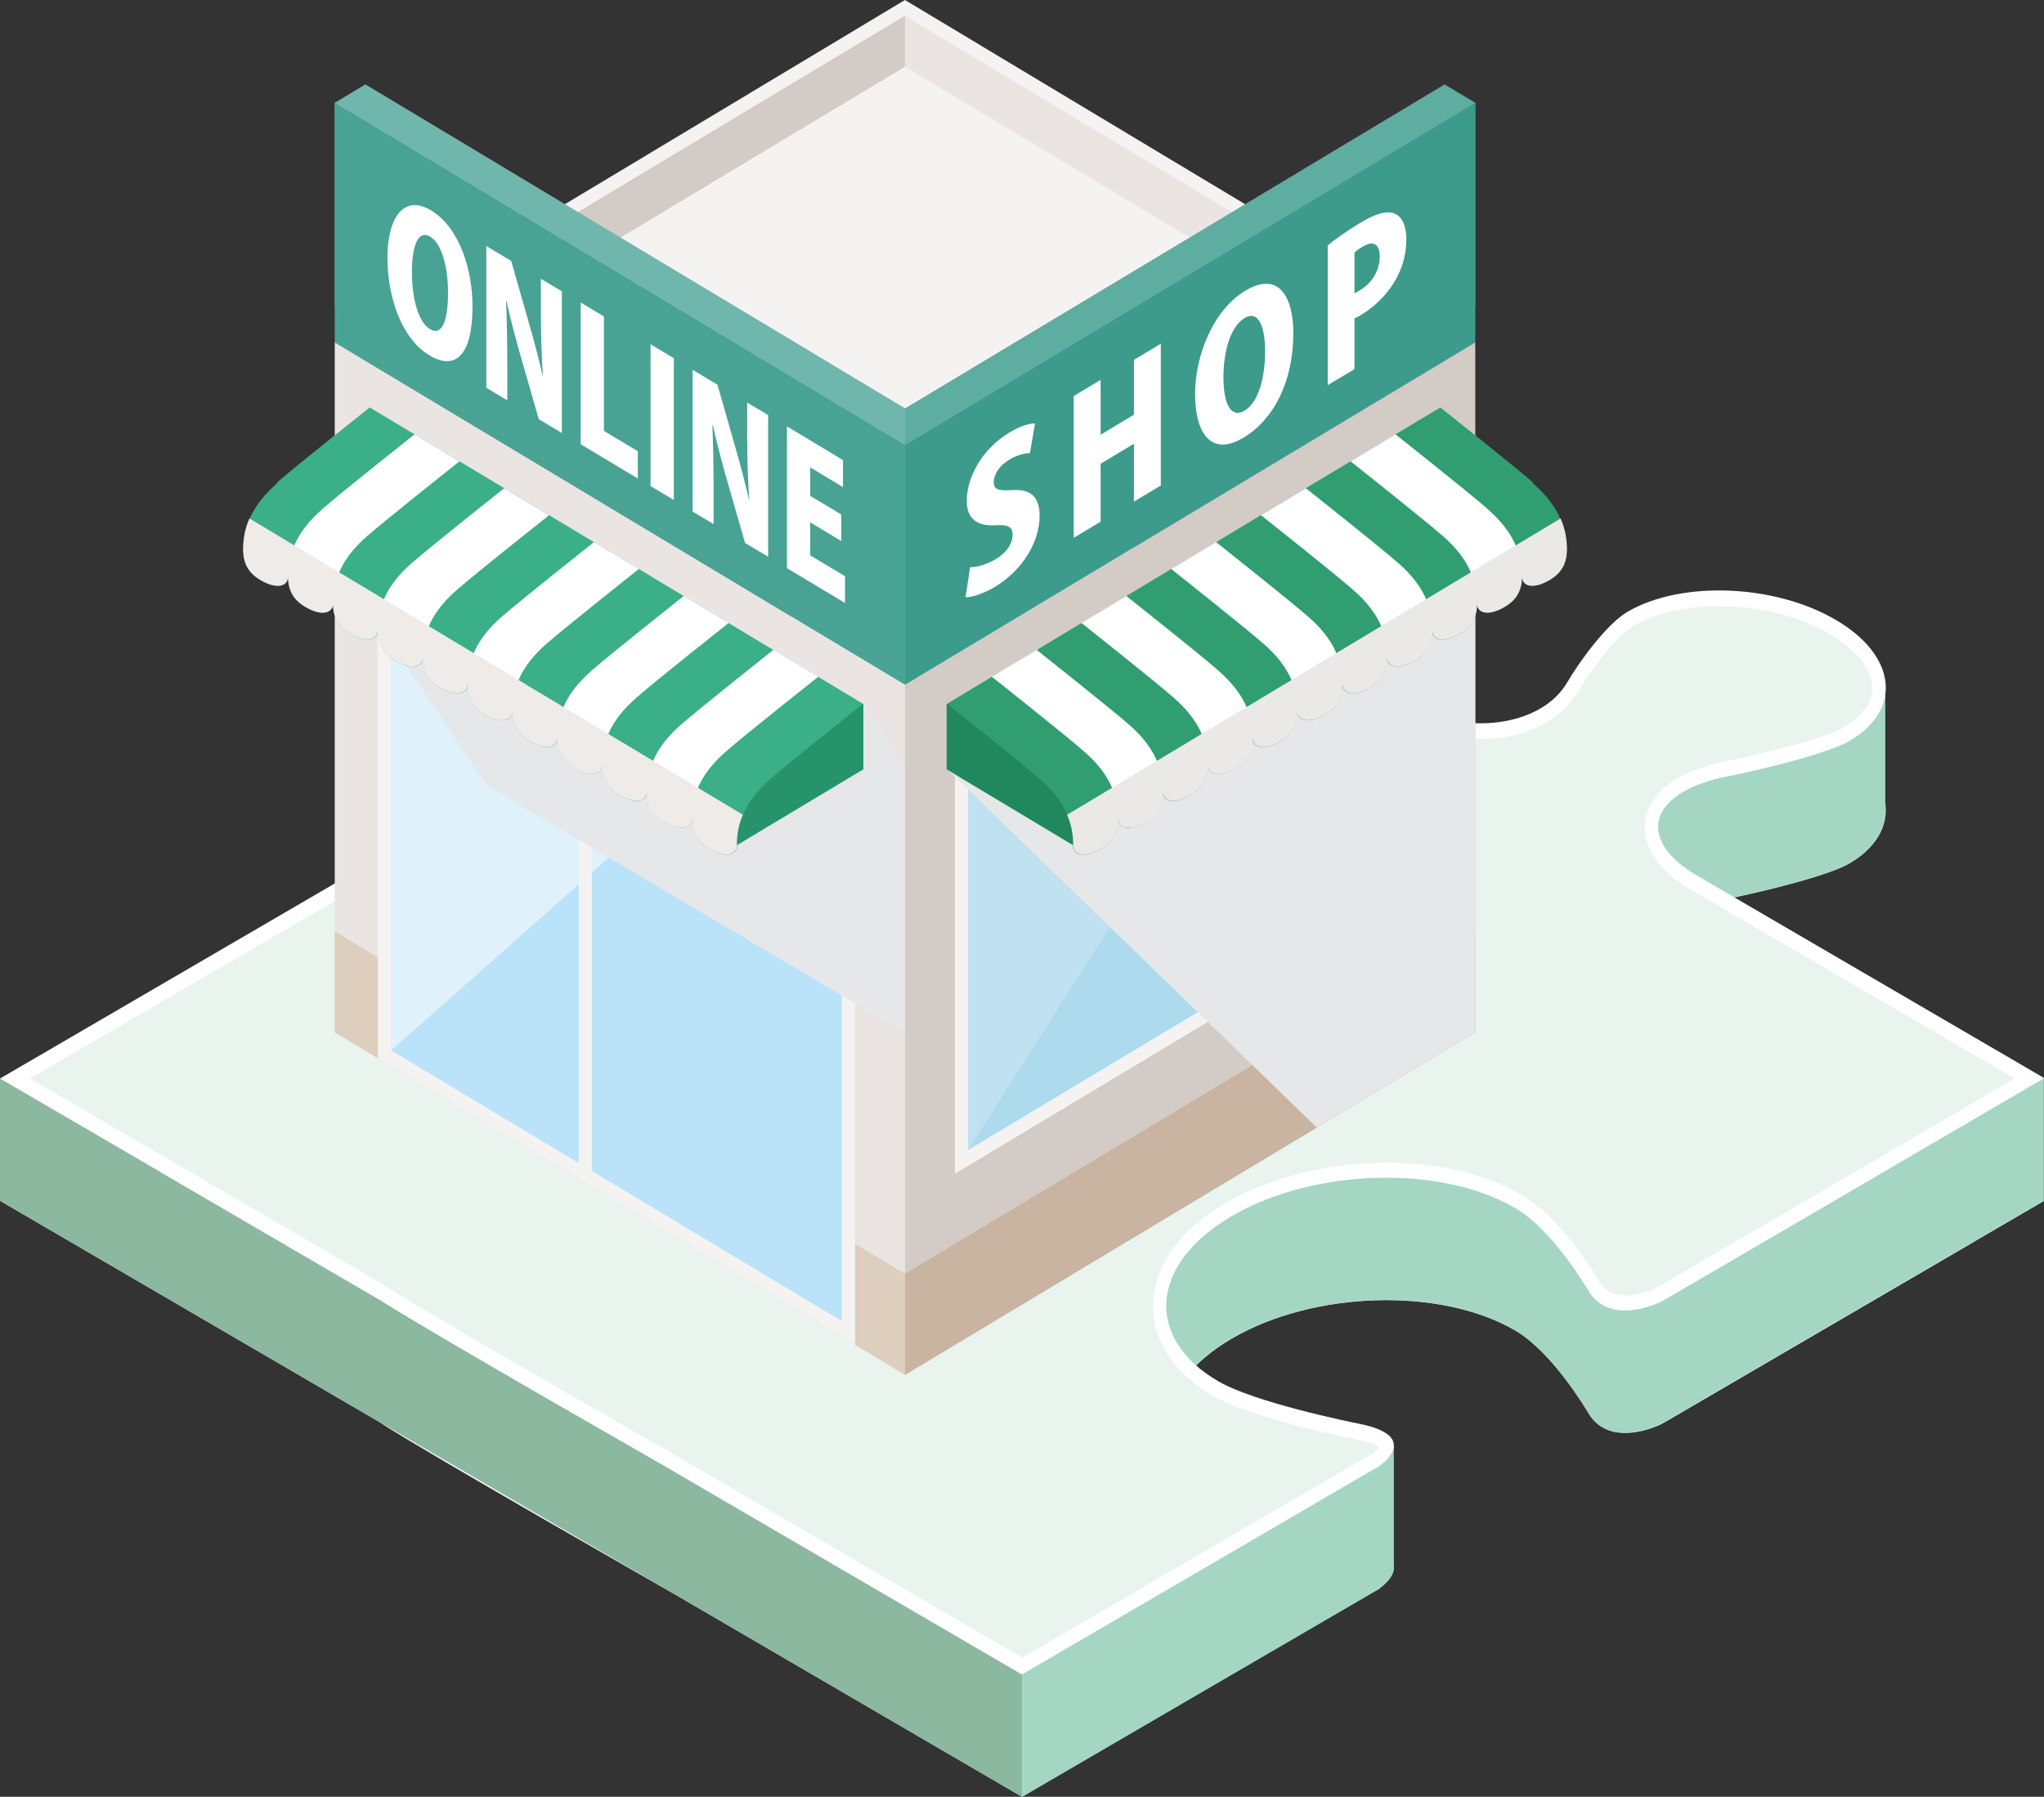 <?xml version="1.0" encoding="UTF-8"?>
<svg xmlns="http://www.w3.org/2000/svg" xmlns:xlink="http://www.w3.org/1999/xlink" viewBox="0 0 152.1 133.71">
  <rect x="0" y="0" width="152.1" height="133.71" fill="#333333" stroke="none"/>
  <defs>
    <style>
      .cls-1 {
        fill: #d3cbc5;
      }

      .cls-1, .cls-2, .cls-3, .cls-4, .cls-5, .cls-6, .cls-7, .cls-8, .cls-9, .cls-10, .cls-11, .cls-12, .cls-13, .cls-14, .cls-15, .cls-16, .cls-17, .cls-18, .cls-19, .cls-20, .cls-21, .cls-22, .cls-23, .cls-24, .cls-25 {
        stroke-width: 0px;
      }

      .cls-2 {
        fill: #c9b4a1;
      }

      .cls-3 {
        fill: #6fb7ac;
      }

      .cls-4 {
        fill: #8bb89e;
      }

      .cls-26 {
        isolation: isolate;
      }

      .cls-5 {
        fill: #dff2fc;
      }

      .cls-6 {
        fill: #5eada1;
      }

      .cls-7 {
        fill: #eae5e3;
      }

      .cls-8 {
        fill: #eeebe9;
      }

      .cls-8, .cls-11, .cls-13 {
        mix-blend-mode: multiply;
      }

      .cls-9 {
        fill: #c0e1ef;
      }

      .cls-10 {
        fill: #3baf87;
      }

      .cls-11 {
        fill: #eae9e8;
      }

      .cls-12 {
        fill: #f5f3f2;
      }

      .cls-13 {
        fill: #e6e7e8;
      }

      .cls-14 {
        fill: #27936a;
      }

      .cls-15 {
        fill: #a4d6c3;
      }

      .cls-16 {
        fill: #21885e;
      }

      .cls-17 {
        fill: #48a394;
      }

      .cls-18 {
        fill: url(#radial-gradient);
      }

      .cls-19 {
        fill: #e9f4ef;
      }

      .cls-20 {
        fill: #aedaee;
      }

      .cls-21 {
        fill: #decebd;
      }

      .cls-22 {
        fill: #bae3f9;
      }

      .cls-23 {
        fill: #fff;
      }

      .cls-24 {
        fill: #309e70;
      }

      .cls-25 {
        fill: #3c9b8b;
      }
    </style>
    <radialGradient id="radial-gradient" cx="579.27" cy="-131.06" fx="579.27" fy="-131.06" r="22.21" gradientTransform="translate(-1957.28 1973.62) rotate(-30.25) scale(5.22 4.55) skewX(26.21)" gradientUnits="userSpaceOnUse">
      <stop offset="0" stop-color="#fff"/>
      <stop offset=".78" stop-color="#d6dde2"/>
      <stop offset=".99" stop-color="#b2bbc1"/>
    </radialGradient>
  </defs>
  <g class="cls-26">
    <g id="_レイヤー_2" data-name="レイヤー 2">
      <g id="_レイヤー_1-2" data-name="レイヤー 1">
        <g>
          <g>
            <path class="cls-18" d="M102.42,118.34l-.61.35-25.76,15.02-25.74-15.01c-.2-.12-18.37-10.47-21.78-12.68-.13-.1-.28-.18-.42-.27L0,89.36l3.4-1.97,23.08-13.45.06-.03h0s21.8-12.71,21.8-12.71l13.23-7.73h0s9.99-5.83,9.99-5.83c.28-.17,2.84-1.67,4.51-2.64l27.86,16.25c.3.17.52.3.64.38l.03-.02s.1.05.14.07l.06.03c3.36,1.6,7.22,1.66,9.83.13.86-.5,1.52-1.15,1.98-1.93.91-1.56,2.95-4.37,4.51-5.28,3.98-2.32,10.92-2.06,15.47.6,4.55,2.65,5.01,6.7,1.03,9.03-1.56.91-6.39,2.09-9.06,2.63-1.33.26-2.44.65-3.3,1.15-2.65,1.55-2.48,3.91.43,5.88l.13.09.53.32,25.77,15.03-5.18,3.02h.01s-22.71,13.25-22.71,13.25c-.36.21-.61.35-.73.41h0c-1.14.5-2.3.7-3.21.55-1.15-.19-1.77-.87-2.08-1.41-.28-.46-2.74-4.58-5.47-6.17-5.53-3.23-14.98-2.96-21.08.6-6.09,3.55-6.56,9.07-1.03,12.29,2.72,1.59,9.79,3.03,10.59,3.19,1.31.26,2.16.69,2.41,1.22.27.57-.13,1.28-1.09,1.98-.05.02-.09.04-.13.06Z"/>
            <path class="cls-4" d="M103.71,107.55h-9.43v6.42l-18.23,10.64L12.04,87.28v-7.02H0v9.09h.02-.02s76.05,44.36,76.05,44.36c0,0,26.45-15.41,26.5-15.43.76-.55,1.16-1.11,1.16-1.6h0v-9.13Z"/>
            <path class="cls-15" d="M94.28,107.55v6.42l-18.23,10.64v9.1s26.45-15.41,26.5-15.43c.76-.55,1.16-1.11,1.16-1.6h0v-9.13h-9.43Z"/>
            <path class="cls-15" d="M139.78,80.24v7.2l-15.56,9.07c-.36.21-.61.35-.73.41h0c-1.14.5-2.3.7-3.21.55-1.15-.19-1.77-.87-2.08-1.41-.28-.47-2.74-4.58-5.47-6.17-5.53-3.22-14.98-2.96-21.08.6-5.41,3.15-6.37,7.85-2.67,11.12.72-.72,1.6-1.4,2.67-2.02,6.1-3.55,15.55-3.82,21.08-.6,2.72,1.59,5.19,5.71,5.47,6.17.31.54.93,1.22,2.08,1.41.92.15,2.07-.05,3.21-.55h0c.12-.07.37-.21.73-.42l27.86-16.27h.01v-9.11h-12.32Z"/>
            <path class="cls-15" d="M140.31,51.18h-5.11v4.91c-2.1.67-4.86,1.32-6.67,1.68-1.33.26-2.44.65-3.3,1.15-2.65,1.55-2.48,3.91.43,5.87l.13.09.53.32,2.69,1.57c2.74-.57,7.11-1.67,8.58-2.53,1.75-1.02,2.64-2.38,2.7-3.81v-9.26Z"/>
            <path class="cls-23" d="M102.42,109.24l-.61.34-25.76,15.02-25.74-15.02c-.2-.11-18.37-10.47-21.78-12.68-.13-.1-.28-.18-.42-.26L0,80.26l3.4-1.98,23.08-13.45.06-.03h0s21.8-12.72,21.8-12.72l13.23-7.73h0s9.99-5.83,9.99-5.83c.28-.17,2.84-1.66,4.51-2.64l27.86,16.25c.3.18.52.3.64.38l.03-.02s.1.05.14.07l.06.03c3.36,1.6,7.22,1.65,9.83.13.86-.5,1.52-1.15,1.98-1.92.91-1.56,2.95-4.37,4.51-5.28,3.98-2.32,10.92-2.06,15.47.6,4.55,2.65,5.01,6.7,1.03,9.02-1.56.91-6.39,2.1-9.06,2.63-1.33.26-2.44.65-3.3,1.15-2.65,1.55-2.48,3.91.43,5.87l.13.09.53.32,25.77,15.03-5.18,3.02h.01s-22.71,13.25-22.71,13.25c-.36.21-.61.35-.73.41h0c-1.14.5-2.3.7-3.21.55-1.15-.19-1.77-.87-2.08-1.41-.28-.47-2.74-4.58-5.47-6.17-5.53-3.22-14.98-2.96-21.08.6-6.09,3.56-6.56,9.07-1.03,12.3,2.72,1.59,9.79,3.03,10.59,3.19,1.31.26,2.16.69,2.41,1.22.27.57-.13,1.29-1.09,1.98-.05.03-.09.05-.13.07Z"/>
            <path class="cls-19" d="M50.75,108.57c-.18-.1-18.29-10.42-21.71-12.64-.17-.13-.34-.23-.48-.31l-26.34-15.36,1.63-.95,23.06-13.43,1.88-.95-.12-.08,20.12-11.73,15.03-8.78h-.01s8.19-4.78,8.19-4.78c.26-.15,2.43-1.42,4.07-2.38l27.41,15.99c.29.17.49.29.62.37l.42.26.09-.04c1.77.81,3.68,1.24,5.53,1.24s3.55-.43,4.93-1.23c1.01-.59,1.8-1.36,2.35-2.3.9-1.52,2.83-4.14,4.14-4.9,1.61-.94,3.87-1.46,6.36-1.46,2.99,0,5.99.75,8.23,2.06,2,1.17,3.19,2.68,3.19,4.03,0,1.08-.77,2.12-2.16,2.94-1.39.81-5.97,1.96-8.78,2.52-1.43.28-2.63.71-3.58,1.26-1.95,1.14-2.39,2.56-2.42,3.55-.03,1.11.43,2.75,2.8,4.35l.17.12.54.32,24.01,14-5.21,3.04h.01s-20.91,12.21-20.91,12.21c-.32.18-.55.31-.67.38l-.05.03c-.74.31-1.49.48-2.14.48-.18,0-.34-.01-.5-.04-.63-.1-1.11-.41-1.4-.91-.47-.8-2.96-4.88-5.84-6.55-2.63-1.53-6.19-2.37-10.04-2.37-4.34,0-8.68,1.08-11.92,2.97-3.51,2.04-5.44,4.78-5.44,7.72,0,2.62,1.57,4.97,4.41,6.63,2.78,1.62,9.53,3.03,10.86,3.29.86.17,1.34.39,1.58.55-.1.12-.27.29-.54.5l-.08.04-.64.36-25.33,14.77-25.3-14.76Z"/>
          </g>
          <g>
            <polygon class="cls-7" points="24.91 76.83 67.35 102.31 67.35 50.96 24.91 25.48 24.91 76.83"/>
            <polygon class="cls-21" points="24.91 76.83 67.35 102.31 67.35 94.79 24.91 69.31 24.91 76.83"/>
            <polygon class="cls-12" points="28.12 78.76 63.63 100.08 63.63 56.41 28.12 35.09 28.12 78.76"/>
            <polygon class="cls-22" points="29.1 78.17 62.65 98.32 62.65 57.14 29.1 36.99 29.1 78.17"/>
            <polygon class="cls-5" points="29.1 78.17 56.81 53.63 29.1 36.99 29.1 78.17"/>
            <polygon class="cls-12" points="43.07 87.73 44.04 88.32 44.04 44.65 43.07 44.07 43.07 87.73"/>
            <polygon class="cls-13" points="64.23 52.38 67.34 57.23 67.34 76.86 36.22 58.45 27.51 45.54 27.51 30.32 64.23 52.38"/>
            <polygon class="cls-1" points="109.78 76.83 67.35 102.31 67.35 50.96 109.78 25.48 109.78 76.83"/>
            <polygon class="cls-2" points="109.78 76.83 67.35 102.31 67.35 94.79 109.78 69.31 109.78 76.83"/>
            <polygon class="cls-12" points="24.91 25.48 67.34 0 109.78 25.48 67.35 50.96 24.91 25.48"/>
            <polygon class="cls-7" points="26.86 25.48 67.34 1.17 107.83 25.48 67.35 49.79 26.86 25.48"/>
            <polygon class="cls-1" points="67.34 49.79 67.34 1.17 26.86 25.48 67.34 49.79"/>
            <path class="cls-10" d="M20.62,35.9c1.44-1.26,6.89-5.58,6.89-5.58h0s0,0,0,0l3.34,2h0l3.34,2.01h0s3.34,2,3.34,2h0l3.34,2.01h0l3.34,2.01h0l3.34,2h0l3.34,2.01h0s3.34,2.01,3.34,2.01h0l3.34,2.01h0l3.34,2h0l3.34,2.01v4.86l-9.4,5.64h0c0,.7-.7.93-1.67.48-1.01-.47-1.67-1.15-1.67-2.48h0c0,.7-.7.93-1.67.48-1.01-.47-1.67-1.15-1.67-2.48h0c0,.7-.7.93-1.67.48-1.01-.47-1.67-1.15-1.67-2.48h0c0,.7-.7.93-1.67.48-1.01-.47-1.67-1.15-1.67-2.48h0c0,.7-.7.93-1.67.48-1.01-.47-1.67-1.15-1.67-2.48h0c0,.7-.7.93-1.67.48-1.01-.47-1.67-1.15-1.67-2.48h0c0,.7-.7.93-1.67.48-1.01-.47-1.67-1.15-1.67-2.48h0c0,.7-.7.93-1.67.48-1.01-.47-1.67-1.15-1.67-2.48h0c0,.7-.7.93-1.67.48-1.01-.47-1.67-1.15-1.67-2.48h0c0,.7-.7.93-1.67.48-1.01-.47-1.67-1.15-1.67-2.48h0c0,.7-.7.93-1.67.48-1.01-.47-1.67-1.15-1.67-2.48h0c0-1.69.65-3.3,2.51-4.93Z"/>
            <path class="cls-14" d="M64.23,57.23v-4.86s-5.45,4.32-6.89,5.58c-1.86,1.63-2.51,3.23-2.51,4.93l9.4-5.64Z"/>
            <g>
              <path class="cls-23" d="M28.12,46.84c0-1.69.65-3.3,2.51-4.93,1.44-1.26,6.89-5.58,6.89-5.58l3.34,2.01s-5.45,4.31-6.89,5.58c-1.86,1.63-2.51,3.23-2.51,4.93h0c0,.7-.7.93-1.67.48-1.01-.47-1.67-1.15-1.67-2.48l.36.22-.36-.22Z"/>
              <path class="cls-23" d="M23.96,37.9c1.44-1.26,6.89-5.58,6.89-5.58l3.34,2.01s-5.45,4.32-6.89,5.58c-1.86,1.63-2.51,3.23-2.51,4.93h0c0,.7-.7.93-1.67.48-1.01-.47-1.67-1.15-1.67-2.48,0-1.69.65-3.3,2.51-4.93Z"/>
              <path class="cls-23" d="M50.66,53.94c1.44-1.26,6.89-5.58,6.89-5.58l3.34,2s-5.45,4.31-6.89,5.58c-1.86,1.63-2.51,3.23-2.51,4.93h0c0,.7-.7.93-1.67.48-1.01-.47-1.67-1.15-1.67-2.48,0-1.69.65-3.3,2.51-4.93Z"/>
              <path class="cls-23" d="M43.99,49.93c1.44-1.26,6.89-5.58,6.89-5.58l3.34,2.01s-5.45,4.31-6.89,5.58c-1.86,1.63-2.51,3.23-2.51,4.93h0c0,.7-.7.93-1.67.48-1.01-.47-1.67-1.15-1.67-2.48,0-1.69.65-3.3,2.51-4.93Z"/>
              <path class="cls-23" d="M37.31,45.92c1.44-1.26,6.89-5.58,6.89-5.58l3.34,2s-5.45,4.32-6.89,5.58c-1.86,1.63-2.51,3.23-2.51,4.93h0c0,.7-.7.93-1.67.48-1.01-.47-1.67-1.15-1.67-2.48,0-1.69.65-3.3,2.51-4.93Z"/>
            </g>
            <path class="cls-8" d="M18.56,38.58l36.72,22.05c-.32.74-.45,1.49-.45,2.25h0c0,.7-.7.93-1.67.48-1.01-.47-1.67-1.15-1.67-2.48h0c0,.7-.7.93-1.67.48-1.01-.47-1.67-1.15-1.67-2.48h0c0,.7-.7.93-1.67.48-1.01-.47-1.67-1.15-1.67-2.48h0c0,.7-.7.93-1.67.48-1.01-.47-1.67-1.15-1.67-2.48h0c0,.7-.7.93-1.67.48-1.01-.47-1.67-1.15-1.67-2.48h0c0,.7-.7.93-1.67.48-1.01-.47-1.67-1.15-1.67-2.48h0c0,.7-.7.93-1.67.48-1.01-.47-1.67-1.15-1.67-2.48h0c0,.7-.7.93-1.67.48-1.01-.47-1.67-1.15-1.67-2.48h0c0,.7-.7.93-1.67.48-1.01-.47-1.67-1.15-1.67-2.48h0c0,.7-.7.93-1.67.48-1.01-.47-1.67-1.15-1.67-2.48h0c0,.7-.7.93-1.67.48-1.01-.47-1.67-1.15-1.67-2.48h0c0-.76.13-1.51.45-2.25Z"/>
            <polygon class="cls-12" points="106.57 66.02 71.06 87.34 71.06 56.41 106.57 35.09 106.57 66.02"/>
            <polygon class="cls-20" points="105.59 65.44 72.04 85.58 72.04 57.14 105.59 36.99 105.59 65.44"/>
            <polygon class="cls-9" points="72.04 85.58 72.04 57.14 101.25 39.6 72.04 85.58"/>
            <polygon class="cls-13" points="70.46 52.38 70.46 57.23 97.99 83.91 109.78 76.83 109.78 32.39 107.18 30.32 70.46 52.38"/>
            <path class="cls-24" d="M114.07,35.9c-1.44-1.26-6.89-5.58-6.89-5.58h0s0,0,0,0l-3.34,2h0l-3.34,2.01h0s-3.34,2-3.34,2h0l-3.34,2.01h0l-3.34,2.01h0l-3.34,2h0l-3.34,2.01h0s-3.34,2.01-3.34,2.01h0l-3.34,2.01h0l-3.34,2h0l-3.34,2.01v4.86l9.4,5.64h0c0,.7.7.93,1.67.48,1.01-.47,1.67-1.15,1.67-2.48h0c0,.7.7.93,1.67.48,1.01-.47,1.67-1.15,1.67-2.48h0c0,.7.7.93,1.67.48,1.01-.47,1.67-1.15,1.67-2.48h0c0,.7.7.93,1.67.48,1.01-.47,1.67-1.15,1.67-2.48h0c0,.7.7.93,1.67.48,1.01-.47,1.67-1.15,1.67-2.48h0c0,.7.7.93,1.67.48,1.01-.47,1.67-1.15,1.67-2.48h0c0,.7.7.93,1.67.48,1.01-.47,1.67-1.15,1.67-2.48h0c0,.7.7.93,1.67.48,1.01-.47,1.67-1.15,1.67-2.48h0c0,.7.7.93,1.67.48,1.01-.47,1.67-1.15,1.67-2.48h0c0,.7.7.93,1.67.48,1.01-.47,1.67-1.15,1.67-2.48h0c0,.7.7.93,1.67.48,1.01-.47,1.67-1.15,1.67-2.48h0c0-1.69-.65-3.3-2.51-4.93Z"/>
            <path class="cls-16" d="M70.46,57.23v-4.86s5.45,4.32,6.89,5.58c1.86,1.63,2.51,3.23,2.51,4.93l-9.4-5.64Z"/>
            <g>
              <path class="cls-23" d="M106.57,46.84c0-1.69-.65-3.3-2.51-4.93-1.44-1.26-6.89-5.58-6.89-5.58l-3.34,2.01s5.45,4.31,6.89,5.58c1.86,1.63,2.51,3.23,2.51,4.93h0c0,.7.7.93,1.67.48,1.01-.47,1.67-1.15,1.67-2.48l-.36.22.36-.22Z"/>
              <path class="cls-23" d="M110.73,37.9c-1.44-1.26-6.89-5.58-6.89-5.58l-3.34,2.01s5.45,4.32,6.89,5.58c1.86,1.63,2.51,3.23,2.51,4.93h0c0,.7.7.93,1.67.48,1.01-.47,1.67-1.15,1.67-2.48,0-1.69-.66-3.3-2.51-4.93Z"/>
              <path class="cls-23" d="M84.03,53.94c-1.44-1.26-6.89-5.58-6.89-5.58l-3.34,2s5.45,4.31,6.89,5.58c1.86,1.63,2.51,3.23,2.51,4.93h0c0,.7.7.93,1.67.48,1.01-.47,1.67-1.15,1.67-2.48,0-1.69-.65-3.3-2.51-4.93Z"/>
              <path class="cls-23" d="M90.7,49.93c-1.44-1.26-6.89-5.58-6.89-5.58l-3.34,2.01s5.45,4.31,6.89,5.58c1.86,1.63,2.51,3.23,2.51,4.93h0c0,.7.7.93,1.67.48,1.01-.47,1.67-1.15,1.67-2.48,0-1.69-.65-3.3-2.51-4.93Z"/>
              <path class="cls-23" d="M97.38,45.92c-1.44-1.26-6.89-5.58-6.89-5.58l-3.34,2s5.45,4.32,6.89,5.58c1.86,1.63,2.51,3.23,2.51,4.93h0c0,.7.7.93,1.67.48,1.01-.47,1.67-1.15,1.67-2.48,0-1.69-.65-3.3-2.51-4.93Z"/>
            </g>
            <path class="cls-11" d="M116.13,38.58l-36.72,22.05c.32.74.45,1.49.45,2.25h0c0,.7.7.93,1.67.48,1.01-.47,1.67-1.15,1.67-2.48h0c0,.7.7.93,1.67.48,1.01-.47,1.67-1.15,1.67-2.48h0c0,.7.7.93,1.67.48,1.01-.47,1.67-1.15,1.67-2.48h0c0,.7.7.93,1.67.48,1.01-.47,1.67-1.15,1.67-2.48h0c0,.7.7.93,1.67.48,1.01-.47,1.67-1.15,1.67-2.48h0c0,.7.7.93,1.67.48,1.01-.47,1.67-1.15,1.67-2.48h0c0,.7.7.93,1.67.48,1.01-.47,1.67-1.15,1.67-2.48h0c0,.7.7.93,1.67.48,1.01-.47,1.67-1.15,1.67-2.48h0c0,.7.7.93,1.67.48,1.01-.47,1.67-1.15,1.67-2.48h0c0,.7.7.93,1.67.48,1.01-.47,1.67-1.15,1.67-2.48h0c0,.7.7.93,1.67.48,1.01-.47,1.67-1.15,1.67-2.48h0c0-.76-.13-1.51-.45-2.25Z"/>
            <polygon class="cls-12" points="30.02 27.38 67.35 49.79 104.67 27.38 67.34 4.97 30.02 27.38"/>
            <polygon class="cls-3" points="27.19 6.28 24.91 7.65 24.91 22.75 67.35 48.23 67.35 30.39 27.19 6.28"/>
            <polygon class="cls-6" points="107.5 6.28 109.78 7.65 109.78 22.75 67.35 48.23 67.35 30.39 107.5 6.28"/>
            <polygon class="cls-17" points="24.91 25.48 67.35 50.96 67.35 33.13 24.91 7.65 24.91 25.48"/>
            <g>
              <path class="cls-23" d="M35.16,22.8c0,3.67-1.29,4.8-3.21,3.64-2.1-1.26-3.12-4.39-3.12-7.28s1.18-4.74,3.23-3.51c2.22,1.33,3.1,4.58,3.1,7.15ZM30.65,20.22c0,2.01.48,3.76,1.36,4.28.88.53,1.33-.65,1.33-2.71,0-1.84-.44-3.65-1.33-4.18-.93-.56-1.36.79-1.36,2.61Z"/>
              <path class="cls-23" d="M41.81,32.22l-1.72-1.03-1.33-4.63c-.35-1.22-.79-2.86-1.06-4.12l-.04-.02c.05,1.26.09,2.89.09,4.78v2.59l-1.56-.93v-10.55l1.85,1.11,1.3,4.56c.34,1.15.76,2.75,1.04,3.98h.02c-.09-1.27-.15-2.96-.15-4.7v-2.51l1.56.93v10.55Z"/>
              <path class="cls-23" d="M47.46,35.61l-4.25-2.55v-10.55l1.73,1.04v8.52l2.52,1.51v2.03Z"/>
              <path class="cls-23" d="M48.41,25.62l1.73,1.04v10.55l-1.73-1.04v-10.55Z"/>
              <path class="cls-23" d="M57.16,41.43l-1.72-1.03-1.33-4.63c-.35-1.22-.79-2.86-1.06-4.12l-.04-.02c.05,1.26.09,2.89.09,4.78v2.59l-1.56-.93v-10.55l1.85,1.11,1.3,4.56c.34,1.15.76,2.75,1.04,3.98h.02c-.09-1.27-.15-2.96-.15-4.7v-2.51l1.56.93v10.55Z"/>
              <path class="cls-23" d="M62.88,44.87l-4.32-2.59v-10.55l4.17,2.51v2.01l-2.44-1.47v2.12l2.31,1.39v1.97l-2.31-1.39v2.46l2.59,1.55v2.01Z"/>
            </g>
            <polygon class="cls-25" points="109.78 25.48 67.35 50.96 67.35 33.13 109.78 7.65 109.78 25.48"/>
            <g>
              <path class="cls-23" d="M76.65,33.72c-.32,0-.84.07-1.55.49-.77.46-1.15,1.14-1.15,1.66,0,.59.36.66,1.43.6,1.4-.09,1.98.6,1.98,1.91,0,1.92-1.22,4.02-3.34,5.3-.89.53-1.76.79-2.17.76l.34-2.23c.47,0,1.2-.18,1.91-.6.84-.51,1.25-1.19,1.25-1.82s-.4-.76-1.31-.7c-1.39.07-2.1-.54-2.1-1.8,0-1.79,1.14-3.88,3.17-5.1.84-.51,1.49-.68,1.91-.68l-.38,2.2Z"/>
              <path class="cls-23" d="M86.38,36.13l-2,1.2v-4.31l-2.48,1.49v4.31l-2,1.2v-10.55l2-1.2v4.08l2.48-1.49v-4.08l2-1.2v10.55Z"/>
              <path class="cls-23" d="M96.24,24.78c0,3.67-1.49,6.46-3.71,7.79-2.42,1.45-3.6-.35-3.6-3.24s1.36-6.27,3.73-7.69c2.56-1.54,3.58.57,3.58,3.13ZM91.04,28.03c-.01,2.03.56,3.13,1.57,2.53,1.01-.61,1.53-2.37,1.53-4.43,0-1.84-.51-3.08-1.53-2.46-1.07.64-1.57,2.55-1.57,4.37Z"/>
              <path class="cls-23" d="M98.8,18.26c.57-.46,1.36-1.04,2.36-1.64,1.16-.7,2.01-.98,2.6-.73.56.21.89.91.89,1.9,0,2.93-1.99,4.81-3.36,5.64-.19.12-.36.2-.5.27v3.77l-1.99,1.19v-10.4ZM100.79,21.82c.13-.06.25-.12.45-.25.93-.56,1.43-1.53,1.43-2.48s-.49-1.21-1.28-.73c-.27.16-.49.33-.6.44v3.02Z"/>
            </g>
          </g>
        </g>
      </g>
    </g>
  </g>
</svg>